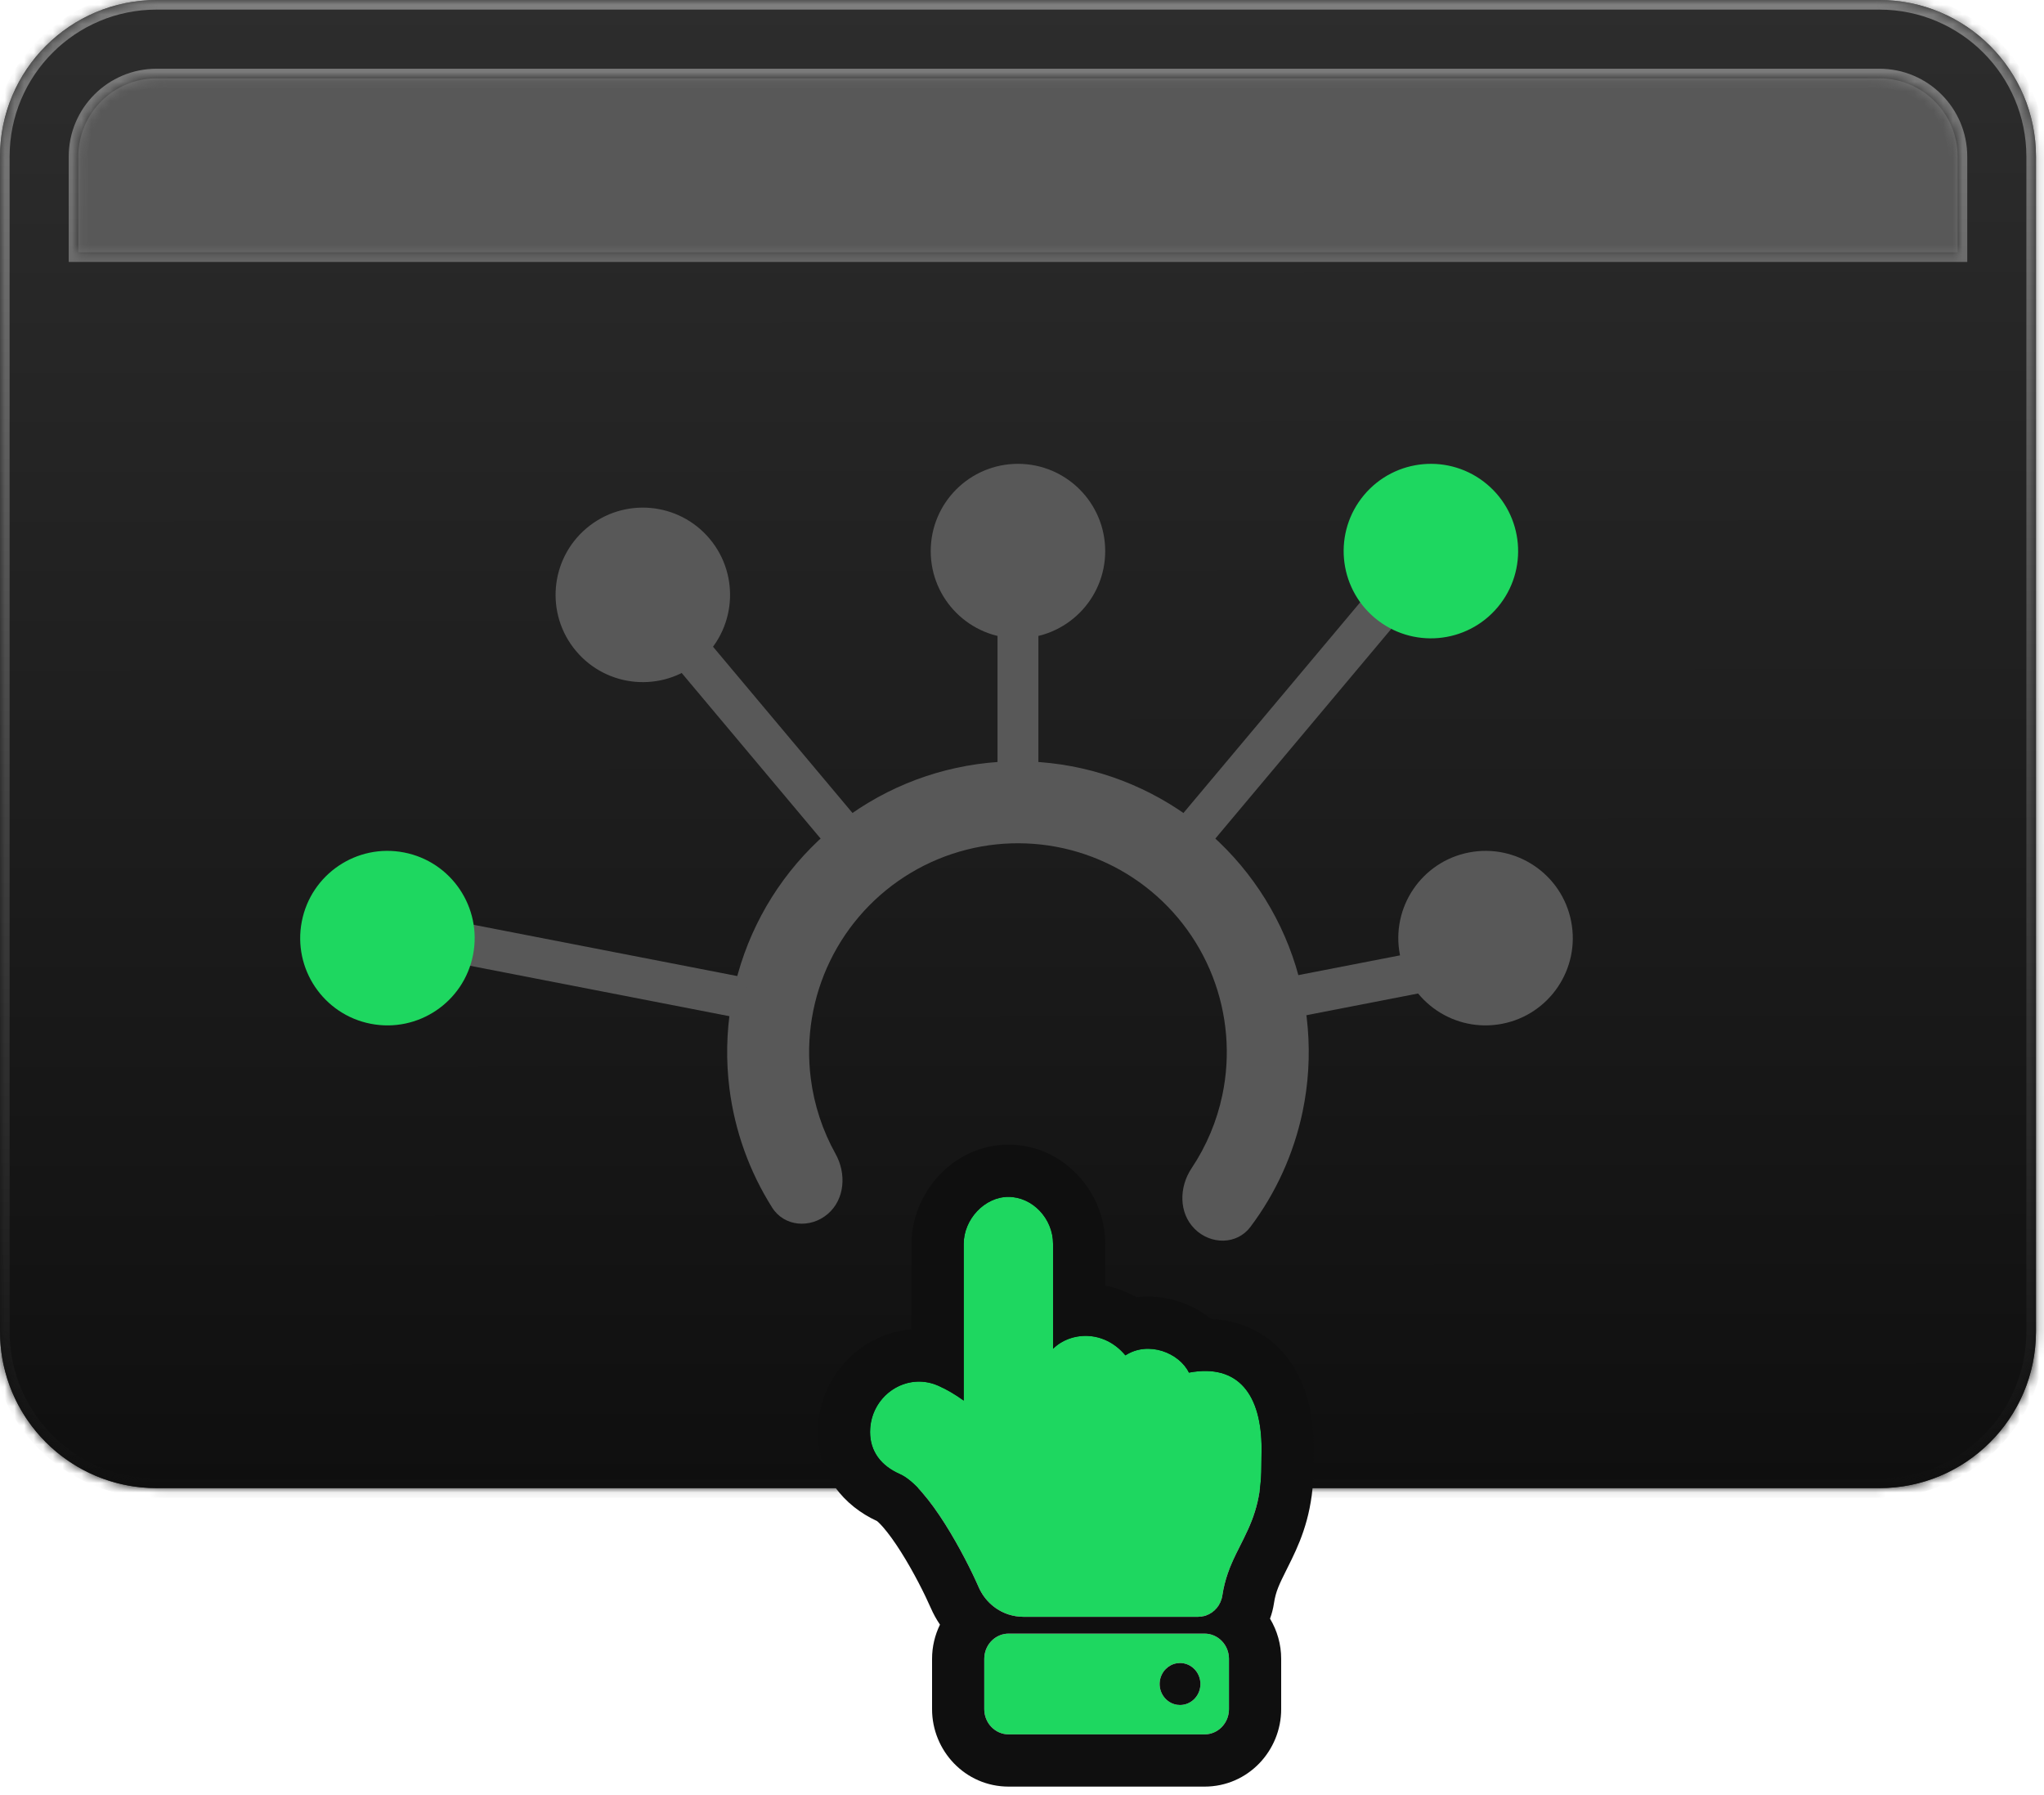 <svg width="213" height="187" viewBox="0 0 213 187" fill="none" xmlns="http://www.w3.org/2000/svg">
<path d="M0 16.32C0 7.307 7.307 0 16.32 0H195.843C204.856 0 212.163 7.307 212.163 16.32V138.722C212.163 147.735 204.856 155.042 195.843 155.042H16.32C7.307 155.042 0 147.735 0 138.722V16.32Z" fill="#585858"/>
<mask id="path-2-inside-1_1_812" fill="white">
<path fill-rule="evenodd" clip-rule="evenodd" d="M16.32 8.16H195.843C200.349 8.16 204.003 11.813 204.003 16.32V26.294H8.16V16.32C8.16 11.813 11.813 8.16 16.32 8.16ZM0 26.294V16.32C0 7.307 7.307 0 16.32 0H195.843C204.856 0 212.163 7.307 212.163 16.32V26.294V138.722C212.163 138.757 212.163 138.792 212.162 138.827C212.106 147.792 204.821 155.042 195.843 155.042H16.32C8.283 155.042 1.603 149.232 0.25 141.583C0.086 140.654 0 139.698 0 138.722V26.294Z"/>
</mask>
<path fill-rule="evenodd" clip-rule="evenodd" d="M16.32 8.16H195.843C200.349 8.16 204.003 11.813 204.003 16.32V26.294H8.16V16.32C8.16 11.813 11.813 8.16 16.32 8.16ZM0 26.294V16.32C0 7.307 7.307 0 16.32 0H195.843C204.856 0 212.163 7.307 212.163 16.32V26.294V138.722C212.163 138.757 212.163 138.792 212.162 138.827C212.106 147.792 204.821 155.042 195.843 155.042H16.32C8.283 155.042 1.603 149.232 0.25 141.583C0.086 140.654 0 139.698 0 138.722V26.294Z" fill="url(#paint0_linear_1_812)"/>
<path d="M204.003 26.294V27.294H205.003V26.294H204.003ZM8.16 26.294H7.16V27.294H8.16V26.294ZM212.162 138.827L211.162 138.821V138.821L212.162 138.827ZM0.25 141.583L-0.735 141.757L0.25 141.583ZM195.843 7.16H16.32V9.16H195.843V7.16ZM205.003 16.32C205.003 11.261 200.902 7.16 195.843 7.16V9.16C199.797 9.16 203.003 12.366 203.003 16.32H205.003ZM205.003 26.294V16.32H203.003V26.294H205.003ZM8.16 27.294H204.003V25.294H8.16V27.294ZM7.16 16.32V26.294H9.16V16.32H7.16ZM16.32 7.16C11.261 7.16 7.16 11.261 7.16 16.32H9.16C9.16 12.366 12.366 9.16 16.32 9.16V7.16ZM-1 16.32V26.294H1V16.32H-1ZM16.32 -1C6.755 -1 -1 6.755 -1 16.32H1C1 7.859 7.859 1 16.32 1V-1ZM195.843 -1H16.32V1H195.843V-1ZM213.163 16.32C213.163 6.755 205.408 -1 195.843 -1V1C204.304 1 211.163 7.859 211.163 16.32H213.163ZM213.163 26.294V16.32H211.163V26.294H213.163ZM211.163 26.294V138.722H213.163V26.294H211.163ZM213.162 138.834C213.163 138.796 213.163 138.759 213.163 138.722H211.163C211.163 138.755 211.163 138.788 211.162 138.821L213.162 138.834ZM195.843 156.042C205.371 156.042 213.102 148.348 213.162 138.834L211.162 138.821C211.109 147.236 204.271 154.042 195.843 154.042V156.042ZM195.843 154.042H16.32V156.042H195.843V154.042ZM-0.735 141.757C0.701 149.876 7.79 156.042 16.32 156.042V154.042C8.777 154.042 2.504 148.589 1.235 141.409L-0.735 141.757ZM-1 138.722C-1 139.757 -0.909 140.771 -0.735 141.757L1.235 141.409C1.081 140.537 1 139.639 1 138.722H-1ZM1 138.722V26.294H-1V138.722H1Z" fill="url(#paint1_linear_1_812)" mask="url(#path-2-inside-1_1_812)"/>
<path d="M124.487 128.028C126.155 129.695 128.887 129.711 130.304 127.825C132.963 124.287 134.825 120.195 135.739 115.83C136.946 110.066 136.448 104.074 134.304 98.589C132.16 93.103 128.464 88.361 123.668 84.942C118.872 81.524 113.184 79.577 107.299 79.34C101.414 79.103 95.588 80.585 90.532 83.607C85.477 86.629 81.411 91.058 78.833 96.353C76.255 101.648 75.275 107.58 76.015 113.423C76.575 117.848 78.102 122.076 80.467 125.817C81.728 127.81 84.452 128.015 86.249 126.487C88.045 124.958 88.219 122.277 87.07 120.217C85.721 117.796 84.839 115.127 84.488 112.351C83.957 108.155 84.66 103.895 86.512 100.092C88.364 96.289 91.283 93.108 94.914 90.938C98.545 88.768 102.729 87.703 106.955 87.874C111.181 88.044 115.267 89.442 118.711 91.897C122.155 94.352 124.809 97.758 126.349 101.697C127.889 105.637 128.247 109.94 127.38 114.08C126.806 116.819 125.713 119.408 124.173 121.712C122.862 123.673 122.82 126.36 124.487 128.028Z" fill="#585858"/>
<path d="M103.949 55.898H108.209V84.549H103.949V55.898Z" fill="#585858"/>
<path d="M115.17 57.416C115.17 62.437 111.1 66.507 106.079 66.507C101.058 66.507 96.988 62.437 96.988 57.416C96.988 52.395 101.058 48.325 106.079 48.325C111.1 48.325 115.17 52.395 115.17 57.416Z" fill="#585858"/>
<path d="M144.725 59.197L147.988 61.935L125.731 88.461L122.467 85.723L144.725 59.197Z" fill="#585858"/>
<path d="M156.073 63.26C152.846 67.106 147.112 67.608 143.266 64.38C139.42 61.153 138.918 55.419 142.145 51.573C145.373 47.727 151.107 47.225 154.953 50.452C158.799 53.68 159.301 59.414 156.073 63.26Z" fill="#1ED760"/>
<path d="M68.013 66.512L71.276 63.774L89.693 85.722L86.43 88.46L68.013 66.512Z" fill="#585858"/>
<path d="M73.951 56.134C77.178 59.98 76.677 65.714 72.831 68.942C68.984 72.169 63.25 71.667 60.023 67.821C56.795 63.975 57.297 58.241 61.143 55.014C64.99 51.786 70.724 52.288 73.951 56.134Z" fill="#585858"/>
<path d="M41.95 99.252L42.763 95.071L77.916 101.904L77.103 106.086L41.95 99.252Z" fill="#585858"/>
<path d="M42.108 88.816C47.037 89.774 50.255 94.546 49.297 99.475C48.339 104.403 43.567 107.622 38.639 106.664C33.71 105.706 30.491 100.934 31.45 96.005C32.407 91.077 37.179 87.858 42.108 88.816Z" fill="#1ED760"/>
<path d="M148.734 98.982L149.547 103.163L134.504 106.087L133.691 101.906L148.734 98.982Z" fill="#585858"/>
<path d="M156.539 106.664C151.611 107.622 146.839 104.404 145.881 99.475C144.923 94.546 148.142 89.775 153.07 88.817C157.999 87.859 162.771 91.077 163.729 96.006C164.687 100.934 161.468 105.706 156.539 106.664Z" fill="#585858"/>
<path d="M105.081 124.696C107.591 124.696 109.738 126.954 109.738 129.596V140.518C111.549 138.731 115.025 138.511 117.276 141.207C119.701 139.644 122.909 140.972 123.897 143.006C129.118 142.025 131.468 145.407 131.468 150.948C131.468 151.248 131.447 152.4 131.448 152.698C131.466 159.476 128.147 161.109 127.377 166.232C127.185 167.509 126.113 168.449 124.858 168.449H106.633L106.633 168.449C104.682 168.448 102.82 167.289 101.975 165.335C100.594 162.176 96.764 154.899 93.759 153.573C91.826 152.72 90.669 151.234 90.668 149.198C90.666 145.454 94.397 142.88 97.777 144.372C98.665 144.764 99.548 145.281 100.425 145.92V129.596C100.425 127.031 102.607 124.696 105.081 124.696ZM105.118 170.199H125.518C126.927 170.199 128.068 171.374 128.068 172.824V178.075C128.068 179.525 126.927 180.7 125.518 180.7H105.118C103.71 180.7 102.568 179.525 102.568 178.075V172.824C102.568 171.374 103.71 170.199 105.118 170.199ZM122.968 173.262C121.795 173.262 120.843 174.241 120.843 175.45C120.843 176.658 121.795 177.637 122.968 177.637C124.142 177.637 125.093 176.658 125.093 175.45C125.093 174.241 124.142 173.262 122.968 173.262Z" fill="#1ED760"/>
<path fill-rule="evenodd" clip-rule="evenodd" d="M100.424 145.92C99.548 145.281 98.665 144.764 97.777 144.372C96.844 143.96 95.885 143.858 94.984 144.005C92.622 144.39 90.666 146.487 90.668 149.198C90.668 151.234 91.825 152.72 93.759 153.573C96.764 154.899 100.594 162.176 101.974 165.335C101.982 165.354 101.991 165.372 101.999 165.391C102.626 166.797 103.784 167.783 105.118 168.211C105.605 168.367 106.116 168.448 106.633 168.449L124.858 168.449C125.085 168.449 125.307 168.418 125.518 168.36C125.567 168.346 125.616 168.331 125.664 168.315C126.548 168.012 127.227 167.223 127.376 166.232C127.44 165.811 127.52 165.414 127.614 165.036C128.004 163.475 128.63 162.234 129.264 160.976C130.349 158.824 131.458 156.624 131.447 152.698C131.447 152.543 131.453 152.155 131.458 151.777C131.463 151.43 131.468 151.091 131.468 150.948C131.468 145.407 129.118 142.025 123.896 143.006C122.908 140.972 119.701 139.644 117.275 141.207C116.65 140.458 115.93 139.934 115.177 139.606C113.222 138.754 111.045 139.227 109.737 140.518V129.596C109.737 126.954 107.591 124.696 105.081 124.696C102.607 124.696 100.424 127.031 100.424 129.596V145.92ZM94.984 138.507C89.654 138.904 85.225 143.525 85.228 149.2C85.229 153.727 87.973 156.903 91.395 158.474C91.449 158.521 91.66 158.695 92.022 159.108C92.575 159.74 93.211 160.619 93.879 161.675C95.212 163.782 96.387 166.137 96.986 167.507C97.258 168.132 97.582 168.719 97.952 169.264C97.422 170.351 97.128 171.564 97.128 172.824V178.075C97.128 182.379 100.557 186.14 105.118 186.14H125.518C130.079 186.14 133.508 182.379 133.508 178.075V172.824C133.508 171.317 133.088 169.876 132.345 168.64C132.534 168.129 132.673 167.593 132.756 167.041C132.943 165.797 133.305 165.072 134.045 163.586C134.21 163.256 134.394 162.888 134.598 162.468C135.749 160.106 136.899 157.167 136.887 152.683L136.887 152.681L136.887 152.675L136.888 152.657L136.888 152.595C136.888 152.544 136.889 152.481 136.89 152.408C136.892 152.26 136.894 152.085 136.897 151.903L136.898 151.824C136.903 151.507 136.908 151.134 136.908 150.948C136.908 147.613 136.235 143.803 133.732 140.946C131.694 138.62 129.025 137.552 126.206 137.417C125.158 136.571 123.968 135.954 122.774 135.574C121.458 135.155 119.959 134.969 118.423 135.155C117.388 134.558 116.291 134.156 115.177 133.936V129.596C115.177 124.215 110.854 119.256 105.081 119.256C99.318 119.256 94.984 124.319 94.984 129.596V138.507ZM128.068 172.824C128.068 171.374 126.926 170.199 125.518 170.199H105.118C103.797 170.199 102.711 171.233 102.581 172.558C102.572 172.645 102.568 172.734 102.568 172.824V178.075C102.568 179.525 103.709 180.7 105.118 180.7H125.518C126.926 180.7 128.068 179.525 128.068 178.075V172.824ZM120.851 175.639C120.935 176.642 121.675 177.452 122.628 177.609C122.641 177.612 122.655 177.614 122.668 177.616C122.766 177.63 122.866 177.637 122.968 177.637C124.08 177.637 124.992 176.759 125.085 175.639C125.086 175.629 125.087 175.62 125.087 175.61C125.091 175.557 125.093 175.503 125.093 175.45C125.093 175.396 125.091 175.342 125.087 175.289C125.087 175.28 125.086 175.27 125.085 175.26C125.041 174.725 124.809 174.244 124.457 173.889C124.074 173.501 123.548 173.262 122.968 173.262C122.866 173.262 122.766 173.269 122.668 173.283C122.655 173.285 122.641 173.287 122.628 173.29C122.184 173.363 121.786 173.579 121.479 173.889C121.127 174.244 120.896 174.725 120.851 175.26C120.846 175.322 120.843 175.386 120.843 175.45C120.843 175.513 120.846 175.577 120.851 175.639ZM91.563 158.55C91.563 158.55 91.563 158.55 91.563 158.55V158.55Z" fill="#0F0F0F"/>
<defs>
<linearGradient id="paint0_linear_1_812" x1="106" y1="9.866e-10" x2="106.081" y2="155.042" gradientUnits="userSpaceOnUse">
<stop stop-color="#2D2D2D"/>
<stop offset="1" stop-color="#0F0F0F"/>
</linearGradient>
<linearGradient id="paint1_linear_1_812" x1="106.081" y1="0" x2="106.081" y2="155.042" gradientUnits="userSpaceOnUse">
<stop stop-color="#7F7F7F"/>
<stop offset="1" stop-color="#0F0F0F"/>
</linearGradient>
</defs>
</svg>
